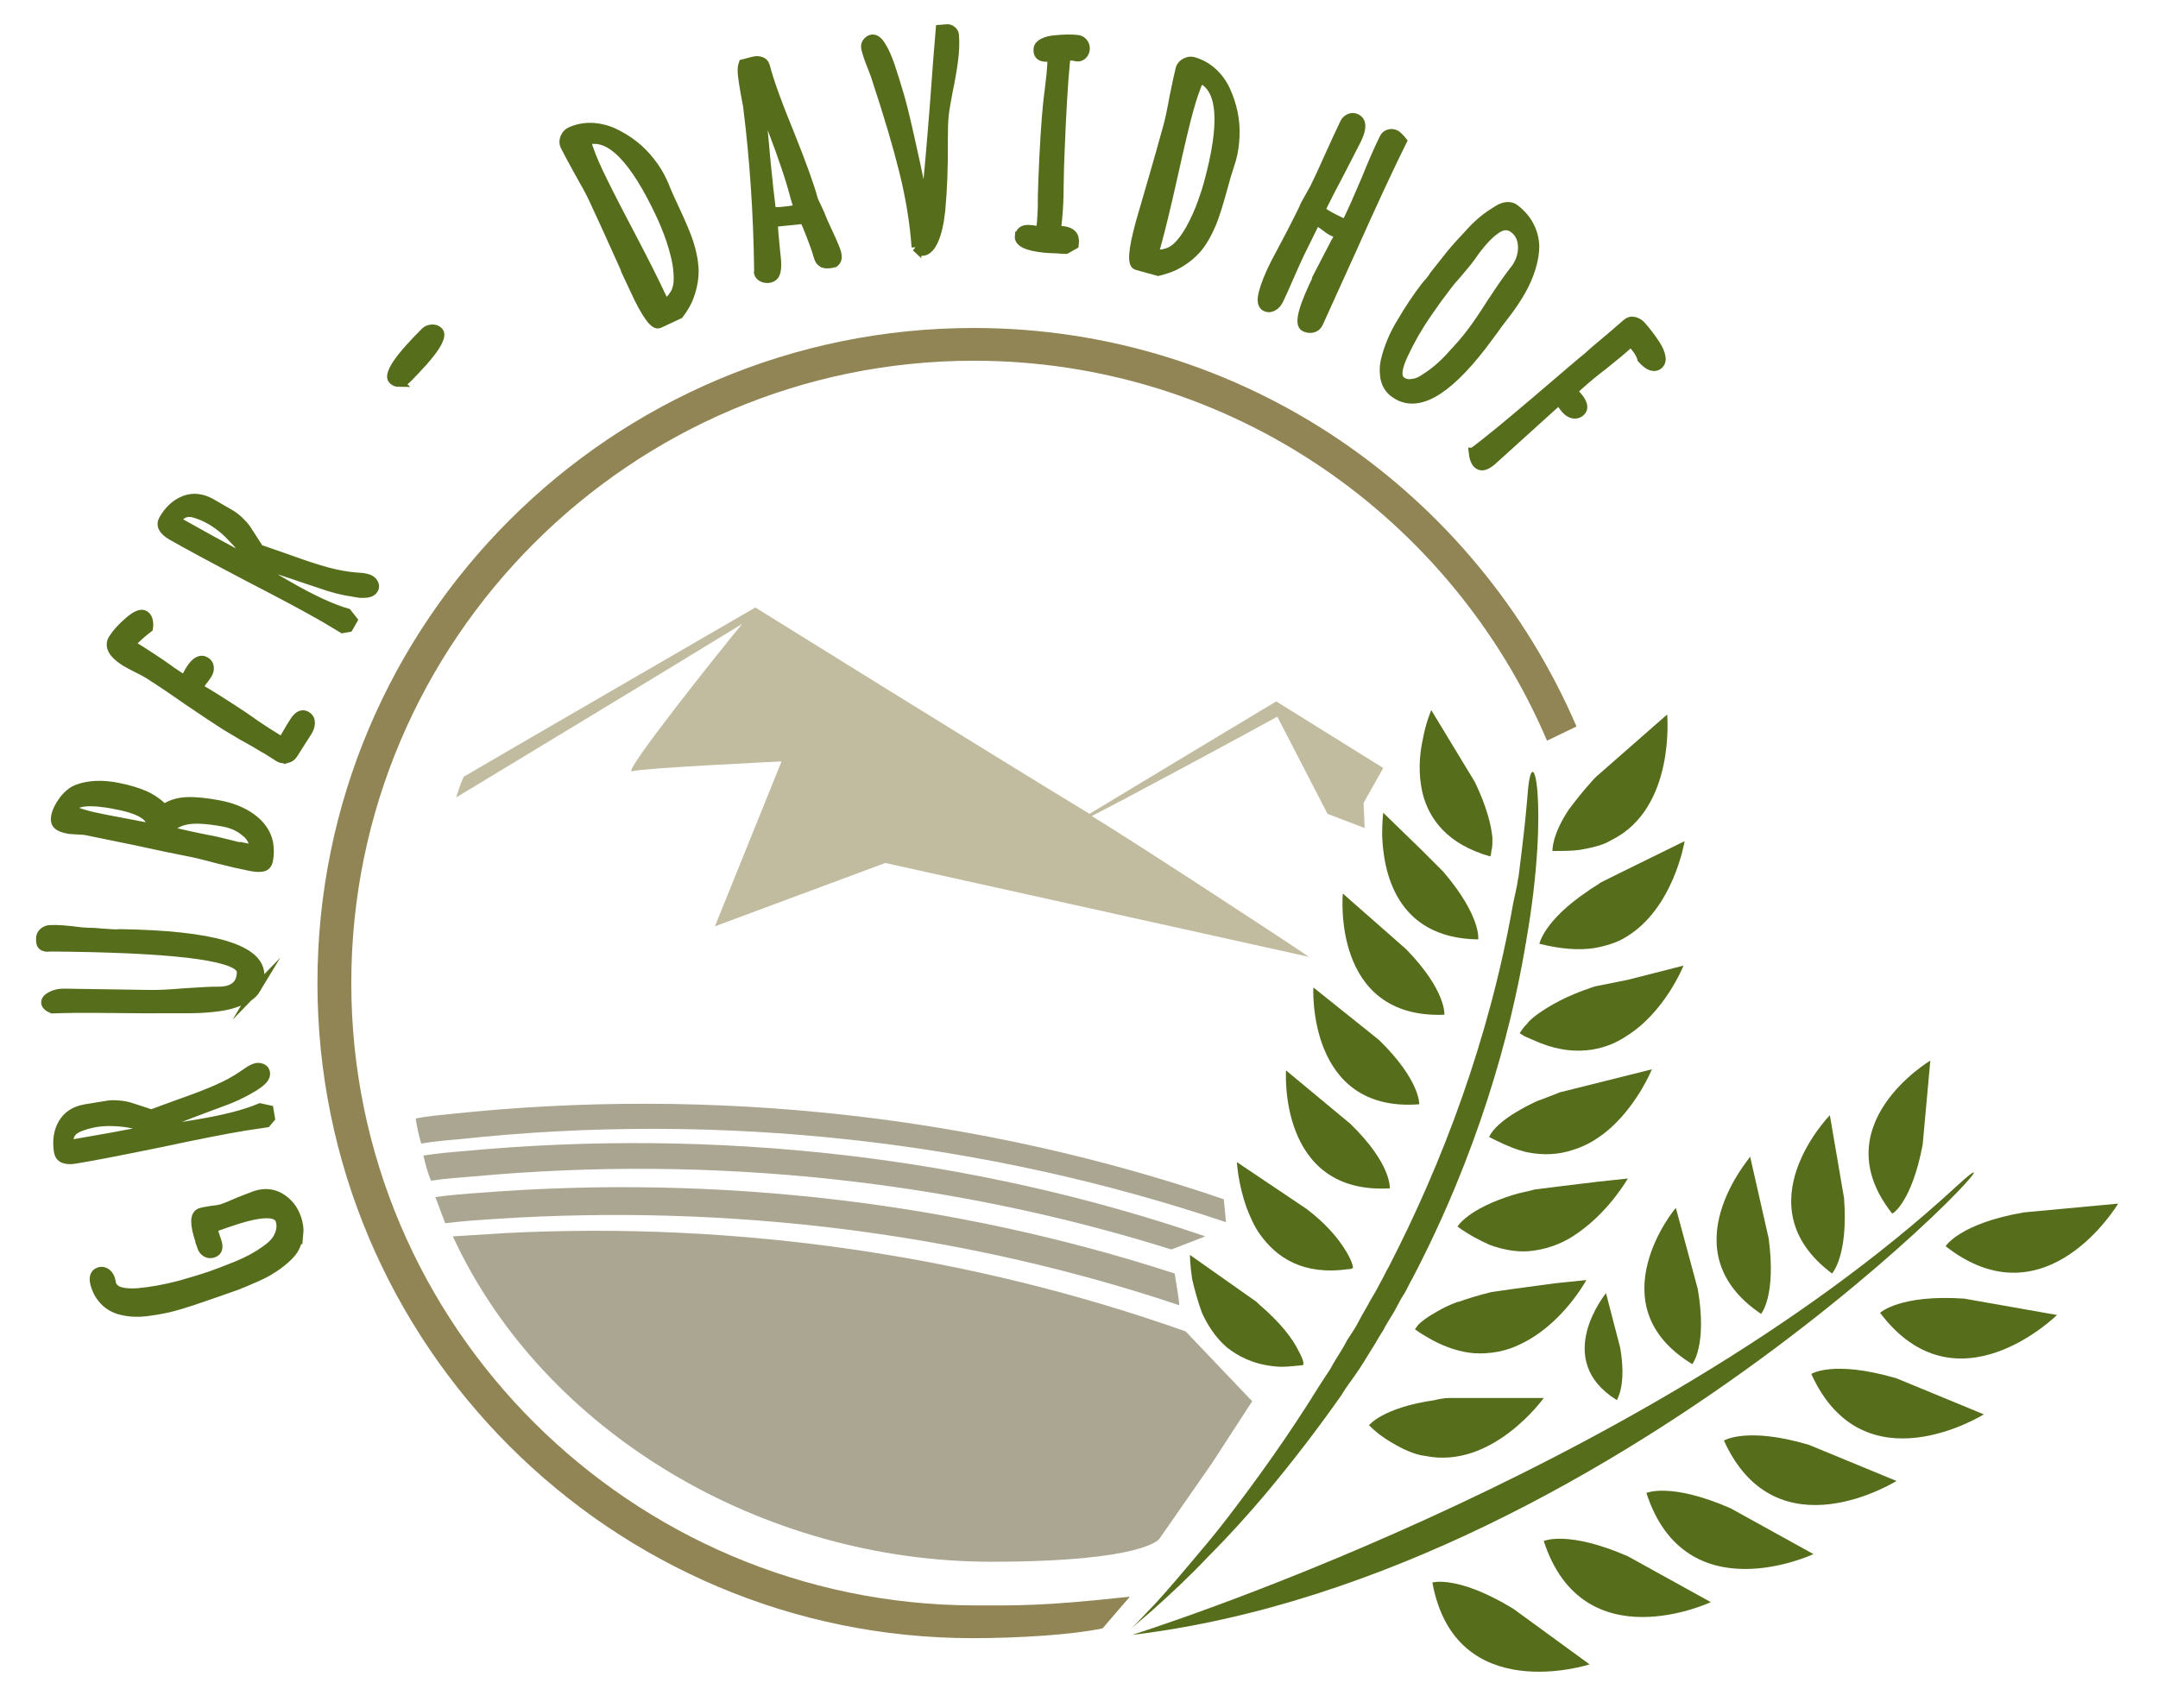 <?xml version="1.0" encoding="UTF-8"?>
<svg id="Ebene_2" data-name="Ebene 2" xmlns="http://www.w3.org/2000/svg" viewBox="0 0 197.62 156.4">
  <defs>
    <style>
      .cls-1 {
        stroke: #566d1b;
        stroke-miterlimit: 10;
        stroke-width: .82px;
      }

      .cls-1, .cls-2 {
        fill: #566d1b;
      }

      .cls-2, .cls-3, .cls-4, .cls-5 {
        stroke-width: 0px;
      }

      .cls-3 {
        fill: #aba692;
      }

      .cls-4 {
        fill: #c1bba0;
      }

      .cls-5 {
        fill: #918555;
      }
    </style>
  </defs>
  <path class="cls-5" d="M29.07,90.04c0,33.1,26.9,60,60,60,4.1,0,9.1-.3,11.9-.9l2.5-2.9c-8.2.9-10.5.8-14.3.8-31.4-.1-57-25.6-57-57s25.6-57,57-57c23.6,0,43.8,14.4,52.5,34.8l2.7-1.3c-9.2-21.4-30.4-36.5-55.2-36.5-33.2,0-60.1,26.9-60.1,60h0Z"/>
  <path class="cls-3" d="M112.07,109.84c-22.2-7.6-46.6-10.4-70.9-7.8-1,.1-2.1.2-3.1.4.1.8.3,1.6.5,2.3,1.1-.2,2.3-.3,3.5-.4,24-2.6,48.2.2,70.2,7.6l-.2-2.1h0Z"/>
  <path class="cls-3" d="M42.37,105.44c-1.2.1-2.4.2-3.6.4.2.8.4,1.6.7,2.3,1.3-.2,2.7-.3,4-.4,21.8-2,43.7.4,63.8,6.7l3.1-1.2c-21.3-7.3-44.7-10-68-7.8Z"/>
  <path class="cls-3" d="M107.57,116.64c-20-6.5-41.8-9.1-63.5-7.4-1.4.1-2.8.2-4.2.4.3.8.6,1.6.9,2.4,1.5-.2,3.1-.3,4.6-.4,21.5-1.4,42.9,1.3,62.6,7.9.1,0-.4-2.9-.4-2.9Z"/>
  <path class="cls-3" d="M108.57,121.94c-19.5-6.9-40.9-10.1-62.3-9-1.6.1-3.2.2-4.8.3,8.3,18,28.4,29.8,49.3,29.8,14.1,0,15.4-2.1,15.4-2.1l4.8-6.9,3.7-5.7-6.1-6.4h0Z"/>
  <path class="cls-4" d="M126.67,70.34c-3.2-2-9.8-6.1-9.8-6.1,0,0-15.8,9.5-17.1,10.3-10.2-6.2-30.6-18.9-30.6-18.9,0,0-25.2,14.6-26.7,15.5-.3.6-.5,1.3-.7,1.9,0,0,18.7-11.3,26.2-15.9-2,2.4-11,13.7-10.1,13.5,1-.3,13.7-.9,13.7-.9l-6.1,15.1,15.6-5.8,38.8,8.6c-3.7-2.5-16.9-11.1-19.9-12.9,2.8-1.4,14.1-7.5,17-9.1l4.6,8.9,3.4,1.3-.1-2.3,1.8-3.2h0Z"/>
  <path class="cls-2" d="M139.87,73.04c-.2,2.4-.5,4.8-.8,7.2-.1.4-.1.7-.2,1.1-.1.5-.2.9-.3,1.4-2.2,12.5-6.5,23.8-11.4,33.3-.3.5-.5,1-.8,1.5-.3.6-.6,1.1-.9,1.6-.3.6-.7,1.2-1,1.8-.3.6-.7,1.2-1.1,1.8-.4.8-.9,1.5-1.3,2.2-.3.6-.7,1.1-1,1.6-.1.1-.1.2-.2.3-2.9,4.7-5.8,8.7-8.4,12.1-1.3,1.7-2.5,3.1-3.6,4.4-1.6,1.9-2.9,3.4-3.9,4.4-1.2,1.3-1.6,1.6-1.6,1.6.8-.7,1.3-1.1,2.1-1.8,1.8-1.6,3.6-3.3,5.2-5,1.9-1.9,3.7-3.9,5.3-5.8,2.5-3,4.8-6,6.9-9,.4-.7.9-1.3,1.3-1.9.5-.7.9-1.4,1.4-2.2.4-.6.7-1.2,1.1-1.8.3-.6.7-1.2,1-1.7.2-.4.5-.9.7-1.3.1-.1.1-.2.2-.3.3-.5.5-1,.8-1.5,5.9-11.3,8.9-22.1,10.3-30.3,0-.2.1-.4.1-.6,2.2-12.6.5-19.3.1-13.1h0Z"/>
  <g>
    <path class="cls-2" d="M144.67,77.84c1.1-.2,2.1-.4,2.9-.9,5.9-2.9,5.1-11.5,5.1-11.5l-6.5,5.7q-.1.1-.2.2c-1,1.1-1.7,2-2.3,2.8-1.6,2.4-1.5,3.8-1.5,3.8,1,0,1.8,0,2.5-.1Z"/>
    <path class="cls-2" d="M145.97,86.84c1.1-.2,2.1-.5,2.9-1,4.4-2.6,5.4-8.8,5.4-8.8l-6.1,3-1.6.8c-.4.3-.8.5-1.2.8-4,2.7-4.4,4.8-4.4,4.8,2,.5,3.6.6,5,.4h0Z"/>
    <path class="cls-2" d="M146.07,90.34l-.3.1c-2.4.8-3.9,1.7-4.9,2.4-.4.3-.8.6-1,.9-.5.5-.7.9-.7.9.2.1.3.2.5.3.5.2.9.4,1.4.6,1.8.7,3.3.8,4.7.6,1.2-.2,2.2-.6,3.1-1.2,3.6-2.2,5.3-6.5,5.3-6.5l-5.1,1.3-3,.6h0Z"/>
  </g>
  <path class="cls-2" d="M148.47,98.64l-3.2.8-2.4.6c-.8.3-1.5.6-2.1.8-1.5.7-2.6,1.4-3.2,1.9-1,.8-1.2,1.4-1.2,1.4l.6.3c1,.5,2,.9,2.9,1.1,1.5.3,2.9.2,4.1-.2,1.4-.4,2.6-1.2,3.6-2.1,2.5-2.3,3.7-5.3,3.7-5.3l-2.8.7h0Z"/>
  <path class="cls-2" d="M146.27,108.24l-3.3.4-2.4.3c-.7.2-1.4.3-2,.5-4.2,1.3-5.1,2.9-5.1,2.9,1.1.8,2.1,1.3,3,1.7,1.4.5,2.8.7,4,.5,1.5-.2,2.9-.8,4-1.6,2.9-2,4.6-5,4.6-5l-2.8.3h0Z"/>
  <path class="cls-2" d="M142.37,117.54l-3.7.5-2.1.3c-1.2.3-2.2.6-3,.9h-.1c-.8.3-1.4.6-1.9.9-.9.5-1.4.9-1.7,1.2-.2.3-.3.4-.3.4.5.4,1.1.7,1.6,1,1.3.7,2.6,1.1,3.8,1.2,1.5.1,3-.2,4.2-.8,3.9-1.8,6.1-5.9,6.1-5.9l-2.9.3Z"/>
  <path class="cls-2" d="M135.47,128.04h-2.7c-.5,0-1,.1-1.4.2-4.8.7-6,2.3-6,2.3.7.7,1.4,1.2,2.1,1.6,1,.6,2.1,1.1,3,1.2,6.2,1.3,10.9-5.3,10.9-5.3h-5.9Z"/>
  <path class="cls-2" d="M136.67,76.74c-.1-1.1-.5-2.8-1.6-5.1l-4-6.6s-.5,1.1-.8,2.8c-.3,1.4-.4,3.1,0,4.8.6,2.4,2.3,4.7,6.2,5.8,0,0,.1-.2.1-.5.1-.3.1-.7.1-1.2h0Z"/>
  <path class="cls-2" d="M132.17,79.84l-2-2-3.5-3.4s-.1.8-.1,2c.1,3.3,1.2,9.5,8.8,9.6,0,0,.3-2.1-3.2-6.2h0Z"/>
  <path class="cls-2" d="M132.27,92.94s.2-2.2-3.5-6l-5.8-5.1s-1.1,11.5,9.3,11.1h0Z"/>
  <path class="cls-2" d="M129.97,101.14s.1-2.2-3.7-5.9l-6-4.8s-.6,11.5,9.7,10.7h0Z"/>
  <path class="cls-2" d="M127.27,108.84s.2-2.2-3.6-5.9l-5.9-4.9c0-.1-.8,11.4,9.5,10.8Z"/>
  <path class="cls-2" d="M122.97,114.14c-.6-.9-1.6-2.1-3.3-3.4l-6.4-4.3s.1,2,.9,4.2c.3.8.7,1.7,1.2,2.4,1.5,2.1,3.9,3.8,8.1,3.2.1,0,.3,0,.4-.1.1.1,0-.7-.9-2h0Z"/>
  <path class="cls-2" d="M118.87,123.64c-.5-1-1.5-2.4-3.6-4.2l-.2-.2-6.1-4.3s0,.9.2,2.2c.2.9.5,2,.9,3.1.5,1.1,1.2,2.2,2.2,3.1,1.1.9,2.5,1.6,4.4,1.8.8.1,1.6,0,2.6-.1.2,0,.1-.5-.4-1.4h0Z"/>
  <path class="cls-2" d="M179.07,108.74c-28.7,26.4-75.4,41-75.4,41,45.8-5.5,85.9-50.7,75.4-41Z"/>
  <path class="cls-2" d="M178.17,114.14c9.2,7.2,15.8-3.9,15.8-3.9l-8.6.8c-5.9,1-7.2,3.1-7.2,3.1Z"/>
  <path class="cls-2" d="M172.17,120.24c7,9.3,16.2.2,16.2.2l-8.5-1.5c-5.9-.4-7.7,1.3-7.7,1.3Z"/>
  <path class="cls-2" d="M165.87,125.84c4.8,10.6,15.8,3.7,15.8,3.7l-8-3.3c-5.8-1.7-7.8-.4-7.8-.4h0Z"/>
  <path class="cls-2" d="M157.87,131.94c4.8,10.6,15.8,3.7,15.8,3.7l-8-3.3c-5.7-1.7-7.8-.4-7.8-.4h0Z"/>
  <path class="cls-2" d="M158.47,138.14c-5.5-2.4-7.7-1.4-7.7-1.4,3.6,11.1,15.3,5.6,15.3,5.6l-7.6-4.2Z"/>
  <path class="cls-2" d="M149.07,142.54c-5.5-2.4-7.7-1.4-7.7-1.4,3.6,11.1,15.3,5.6,15.3,5.6l-7.6-4.2Z"/>
  <path class="cls-2" d="M131.17,144.94c2.1,11.5,14.4,7.5,14.4,7.5l-7-5.1c-5.1-3.1-7.4-2.4-7.4-2.4h0Z"/>
  <path class="cls-2" d="M176.07,104.84l.7-7.7s-9.9,5.9-3.5,14c0,.1,1.8-1,2.8-6.3h0Z"/>
  <path class="cls-2" d="M167.77,116.64s1.5-1.6,1.1-6.9l-1.3-7.6s-8.1,8.3.2,14.5h0Z"/>
  <path class="cls-2" d="M161.27,120.34s1.4-1.6.7-6.9l-1.7-7.5c.1,0-7.6,8.6,1,14.4Z"/>
  <path class="cls-2" d="M154.97,124.94s1.4-1.7.5-6.9l-2-7.4c0-.1-7.4,8.9,1.5,14.3h0Z"/>
  <path class="cls-2" d="M148.37,123.44l-1.3-5s-5,6.1,1,9.8c0-.1.9-1.3.3-4.8Z"/>
  <g>
    <path class="cls-1" d="M27.36,113.04c-.05.48-.18.91-.39,1.3-.17.32-.48.66-.9,1.03-.43.37-.85.68-1.28.93-.32.21-.79.46-1.44.74-.64.28-1.19.52-1.66.7l-1.59.56-1.1.38c-1.06.37-1.93.66-2.62.86-.84.25-1.75.44-2.73.57-.88.13-1.7.11-2.46-.07-.75-.16-1.37-.53-1.84-1.12-.24-.28-.43-.63-.58-1.05-.27-.76-.17-1.23.29-1.39.22-.08.43-.05.62.07.2.12.33.3.42.53.04.11.06.21.08.3,0,.08.03.17.07.28.11.3.36.51.77.63.41.12.94.15,1.58.11,1.23-.11,2.54-.35,3.91-.71,1.27-.36,2.21-.65,2.81-.86.62-.22,1.46-.54,2.52-.97.98-.42,1.81-.88,2.48-1.37.4-.28.7-.55.9-.81.21-.26.35-.56.44-.89.1-.37.09-.72-.02-1.04-.3-.85-1.91-.77-4.84.26l-1.26.44c-.01.14.03.36.13.64l.08.24.1.29c.22.62.12,1-.3,1.15-.26.09-.48.07-.68-.05-.2-.12-.34-.31-.43-.58h.03s-.13-.38-.13-.38c-.56-1.6-.56-2.5,0-2.7.17-.06.51-.13,1.04-.21.48-.05.83-.11,1.04-.19.31-.11.79-.3,1.43-.59l1.44-.56c.88-.31,1.67-.25,2.38.17.71.42,1.22,1.05,1.51,1.91.17.5.24.98.19,1.46Z"/>
    <path class="cls-1" d="M23.13,99.62c-.93.55-1.91,1.01-2.93,1.36l-.94.35c-2.65.99-4.15,1.58-4.51,1.79l.05.33c.56-.09,1.06-.16,1.53-.22l1.58-.26c2.56-.42,4.53-.92,5.91-1.51l.82.18.13.78-.37.43-1.93.29c-1.72.28-4.32.79-7.79,1.53-3.71.76-6.3,1.26-7.8,1.5-.92.15-1.43-.08-1.53-.69-.16-1-.03-1.87.4-2.6.43-.73,1.12-1.17,2.08-1.33l2.01-.33c.29-.05.62-.05,1.01-.02.39.03.71.09.96.16l1.12.36.93.31.67-.25,1.97-.72c1.43-.5,2.59-.95,3.46-1.34.88-.39,1.66-.82,2.35-1.3l.32-.22c.35-.25.64-.39.87-.43.19-.03.37,0,.53.08s.26.22.29.41c.07.41-.33.86-1.19,1.34ZM11.48,102.82c-.99-.13-1.89-.13-2.7,0-.61.1-1.17.27-1.69.5-.29.14-.5.33-.63.57-.13.24-.17.52-.12.83l.15.03h.27s3.38-.59,3.38-.59c.99-.2,2.07-.39,3.23-.58-.28-.37-.91-.63-1.91-.76Z"/>
    <path class="cls-1" d="M23.49,90.55c-.21.35-.51.64-.9.86-.82.44-1.75.72-2.78.83-.89.12-1.96.17-3.2.15-2.09.02-4.65.01-7.67-.03h-2.24c-.12.01-.31.02-.58.01-.74.03-1.18.04-1.34.04-.4-.17-.61-.38-.6-.6,0-.23.18-.42.53-.6.35-.17.73-.26,1.14-.25l7.91.12c.78.01,1.8-.04,3.08-.15,1.59-.11,2.62-.16,3.08-.15,1.43.02,2.16-.56,2.18-1.75.02-1.35-5.18-2.11-15.61-2.27l-1.63-.02h-.26c-.06.01-.14.02-.23.02-.23,0-.4-.06-.51-.16s-.16-.31-.15-.61c0-.24.08-.44.23-.58.15-.14.32-.22.51-.26.12-.02.34-.02.67-.02.31,0,.8.04,1.48.11.56.08,1.04.13,1.45.14.45,0,.84.03,1.19.07l1.22.08h.23c.08-.01.17-.02.26-.02,8.6.13,12.89,1.41,12.85,3.84,0,.45-.11.86-.32,1.21Z"/>
    <path class="cls-1" d="M23.9,79.44c-.24.03-.57,0-.99-.08-.82-.16-1.82-.39-3-.69-1.12-.31-2.13-.55-3.03-.72-1.01-.19-2.52-.51-4.52-.95l-4.5-.92c-.17-.03-.43-.05-.79-.06l-.73-.05-.14-.03c-.44-.08-.75-.21-.93-.38-.18-.17-.24-.43-.18-.78.09-.48.34-.98.73-1.5.4-.52.84-.86,1.32-1.04,1.02-.36,2.21-.41,3.58-.15,1.03.2,1.87.45,2.54.75s1.25.71,1.76,1.23c.59-.4,1.29-.62,2.09-.65.8-.03,1.79.07,2.95.29s2.13.61,2.91,1.16c.89.63,1.43,1.4,1.63,2.32.09.55.09,1.09-.01,1.61-.08.41-.31.62-.69.64ZM10.65,73.71c-2.46-.47-3.81-.34-4.07.4.4.29,1.41.59,3.02.9l4.23.81c.17-.96-.89-1.67-3.18-2.1ZM22.45,76.2c-.53-.45-1.17-.74-1.93-.89-.8-.15-1.51-.24-2.14-.27-.49-.02-.9,0-1.24.06-.34.06-.66.17-.96.32-.33.17-.55.39-.66.68,1.07.28,2.5.59,4.29.94.11.02.47.11,1.08.26l.96.24s.07,0,.09-.01h.06s1.29.26,1.29.26c-.02-.62-.29-1.15-.82-1.59Z"/>
    <path class="cls-1" d="M26.27,69.46c-.25.07-.49.05-.71-.07l-.64-.41-.49-.31c-.16-.08-.33-.18-.53-.3-.34-.22-.88-.53-1.62-.93l-1.6-.95c-.8-.51-1.98-1.29-3.54-2.35-1.38-.97-2.56-1.76-3.52-2.37-.23-.15-.59-.34-1.08-.58-.5-.25-.86-.45-1.08-.58-1.16-.74-1.53-1.44-1.11-2.11.33-.52.82-1.06,1.48-1.62.65-.56,1.12-.74,1.42-.55.16.1.27.27.33.49.05.22.06.46.02.7-.67.51-1.22,1.01-1.64,1.5.26.14.61.36,1.07.65.65.42,1.24.8,1.75,1.15.75.55,1.33.94,1.72,1.19l.44.18.22-.4c.07-.14.16-.3.28-.49.48-.76.96-1,1.41-.71.18.11.29.28.32.5.03.22-.02.44-.16.67-.18.29-.34.5-.47.64l-.38.6c.45.24,1.08.62,1.9,1.14.82.52,1.55,1,2.2,1.43.97.68,1.7,1.18,2.19,1.49.92.58,1.38.86,1.41.83l.47-.8c.16-.28.35-.61.6-.99.38-.6.77-.78,1.16-.53.23.15.34.36.34.63,0,.28-.1.56-.28.84l-1.29,2.03c-.13.21-.32.35-.58.42Z"/>
    <path class="cls-1" d="M32.45,54.27c-1.07-.16-2.11-.43-3.13-.8l-.96-.32c-2.67-.91-4.21-1.4-4.62-1.47l-.17.29c.49.28.93.55,1.32.8l1.38.8c2.25,1.3,4.09,2.16,5.53,2.57l.52.66-.39.68-.56.1-1.67-1c-1.51-.87-3.84-2.12-7-3.75-3.35-1.76-5.68-3.02-6.99-3.77-.8-.47-1.05-.97-.74-1.5.51-.88,1.16-1.46,1.95-1.76.79-.29,1.61-.19,2.45.29l1.76,1.02c.25.15.52.35.8.62.28.27.49.51.64.73l.64.99.53.83.67.23,1.98.69c1.42.52,2.6.9,3.53,1.16.93.25,1.81.41,2.64.48l.39.03c.43.03.75.1.95.22.17.1.29.23.36.4.07.17.06.34-.04.5-.21.36-.8.45-1.77.28ZM21.4,49.37c-.68-.73-1.38-1.3-2.08-1.71-.54-.31-1.08-.54-1.62-.68-.32-.07-.6-.06-.85.05-.25.11-.46.3-.62.57l.1.12.2.18,3,1.67c.89.47,1.85,1,2.87,1.59.02-.46-.31-1.06-1-1.8Z"/>
    <path class="cls-1" d="M36.57,35.03c-.25,0-.45-.07-.61-.25-.16-.17-.13-.47.08-.91.3-.62.99-1.5,2.08-2.65.42-.44.69-.71.81-.83.18-.17.39-.25.64-.26s.46.07.61.24c.16.17.13.47-.08.91-.3.62-.99,1.5-2.09,2.65-.42.44-.68.71-.81.83-.18.17-.39.25-.64.26Z"/>
    <path class="cls-1" d="M58.1,26.52l-1.89-4.19c-.55-1.24-1.19-2.62-1.9-4.15-.26-.56-.72-1.41-1.37-2.54-.68-1.24-1.09-2.01-1.22-2.29-.11-.23-.11-.47,0-.74.11-.26.27-.45.49-.55.6-.28,1.24-.41,1.92-.4.68.02,1.35.17,2.01.46,1.4.65,2.55,1.55,3.43,2.7.46.58.83,1.18,1.12,1.82.11.23.2.44.27.64l.31.72.67,1.45c.52,1.12.9,2.03,1.13,2.71.31.93.47,1.8.5,2.62,0,.9-.19,1.79-.56,2.67-.18.41-.45.85-.81,1.34l-1.84.86c-.44.21-1.2-.84-2.27-3.14ZM61.69,27.08c.21-.32.33-.69.39-1.1.04-.36.03-.79-.02-1.29-.05-.5-.14-.96-.26-1.4-.21-.86-.5-1.71-.85-2.56-.08-.22-.22-.53-.4-.93-2.47-5.31-4.75-7.61-6.86-6.91.25.85.61,1.79,1.1,2.82.52,1.11,1.48,3.01,2.9,5.7,1.26,2.39,2.22,4.3,2.89,5.74l.29.63c.34-.16.61-.4.82-.72Z"/>
    <path class="cls-1" d="M75.4,24.1c-.24-.08-.4-.3-.49-.65-.15-.56-.49-1.49-1.02-2.8l-.26-.56-2.81.29c0,.46.08,1.37.22,2.74.13.95.12,1.6-.04,1.96-.08.2-.24.33-.48.4-.22.06-.44.04-.66-.05-.22-.09-.36-.24-.41-.45l.02-.15v-.12c-.07-5.13-.4-10.12-1.01-14.97-.02-.07-.04-.2-.07-.39-.03-.18-.08-.45-.15-.79-.13-.71-.21-1.28-.26-1.71-.04-.43-.02-.77.07-1.01l.93-.24c.25-.07.49-.06.7.01.21.07.35.22.41.45.37,1.42,1.12,3.49,2.24,6.21,1.12,2.79,1.83,4.77,2.14,5.93.03.11.15.39.37.84.2.41.32.68.36.81.04.13.27.67.72,1.62.4.86.63,1.42.7,1.68v.03c.12.41.04.71-.22.9-.42.11-.75.12-.98.05ZM72.81,18.11c-.44-1.69-1.15-3.8-2.13-6.35l-1.04-2.85c.37,4.61.71,8.08,1.01,10.41.32.12,1.16.06,2.52-.18-.13-.27-.25-.61-.35-1.02Z"/>
    <path class="cls-1" d="M83.89,22.64c-.16-2.22-.53-4.51-1.11-6.86-.58-2.35-1.42-5.21-2.54-8.59-.05-.19-.16-.48-.32-.88-.42-1.06-.64-1.73-.66-2.02-.01-.17.05-.33.18-.48.13-.15.28-.22.45-.24.28-.02.56.2.84.67.28.45.55,1.05.81,1.82.26.77.56,1.72.89,2.86.31,1.08.7,2.76,1.19,5.01l.25,1.12.53,2.56c.13.71.23,1.22.31,1.52.24-2.15.52-5.27.84-9.33.25-3.48.44-5.85.55-7.12l.62-.05c.17-.01.32.04.46.16s.22.26.23.44c.05.7.03,1.45-.08,2.26-.1.81-.27,1.79-.51,2.94-.19.99-.31,1.72-.36,2.21-.05.49-.07,1.26-.07,2.31.02,2.35-.06,4.46-.24,6.34-.12,1.14-.33,2.04-.62,2.7-.29.66-.65,1.01-1.08,1.04l-.57-.4Z"/>
    <path class="cls-1" d="M93.37,21.63c.04-.46.36-.67.94-.61l.31.03.28.06c.15.02.26-.02.32-.11.07-.09.11-.26.14-.51.03-.33.06-.84.09-1.54-.01-.47,0-1.3.05-2.51.12-2.97.26-5.2.41-6.71.05-.54.11-1.03.17-1.47l.17-1.47c.06-.64.09-1.17.07-1.6-.31.05-.53.07-.66.05-.45-.04-.65-.3-.6-.76.02-.23.18-.42.48-.57.3-.15.67-.24,1.1-.27.76-.08,1.44-.09,2.02-.03.22.02.41.12.55.3.14.18.2.38.18.59-.02.21-.1.39-.24.53-.14.14-.3.2-.49.19-.11-.01-.21-.03-.28-.06l-.22-.02c-.19-.02-.33.01-.42.09-.09.08-.15.23-.17.46-.19,1.87-.35,4.7-.5,8.48-.03.7-.06,1.73-.08,3.09,0,.9-.04,1.81-.13,2.73l-.11,1.1c.12,0,.3,0,.56.03.79.08,1.15.45,1.08,1.13l-.02.17-.75.42s-.08,0-.18,0c-.1,0-.3-.01-.58-.04-.6-.02-.99-.04-1.16-.06-1.63-.16-2.42-.53-2.36-1.11Z"/>
    <path class="cls-1" d="M104.4,20.44l1.28-4.41c.38-1.3.79-2.77,1.24-4.39.17-.6.37-1.54.6-2.82.29-1.39.47-2.23.55-2.53.07-.24.23-.43.48-.56.25-.13.49-.17.73-.1.63.18,1.21.49,1.72.94.51.45.92,1,1.23,1.65.65,1.4.94,2.83.87,4.28-.03.74-.13,1.44-.32,2.11-.07.24-.14.46-.21.67l-.24.75-.43,1.54c-.33,1.2-.63,2.13-.89,2.8-.37.9-.8,1.68-1.31,2.32-.58.68-1.3,1.24-2.16,1.67-.4.19-.9.35-1.48.5l-1.96-.54c-.47-.13-.37-1.42.3-3.87ZM106.77,23.19c.36-.11.7-.3,1.01-.58.26-.25.54-.58.82-1,.28-.42.51-.83.71-1.24.4-.8.73-1.63,1.01-2.5.08-.22.18-.54.3-.97,1.56-5.64,1.31-8.88-.75-9.71-.36.81-.69,1.76-.99,2.86-.33,1.18-.82,3.25-1.48,6.23-.59,2.63-1.09,4.71-1.52,6.25l-.19.67c.36.1.73.09,1.09-.02Z"/>
    <path class="cls-1" d="M120.71,25.23l.76-1.47.62-1.19.04-.08.13-.26c.08-.13.18-.29.27-.48.02-.03.01-.09-.01-.17-.02-.08-.03-.13-.01-.17v-.03c-.09,0-.25-.06-.47-.17-.22-.11-.47-.28-.76-.51-.09-.07-.34-.24-.74-.53l-1.48,3c-.22.45-.55,1.18-.98,2.17-.42.98-.75,1.71-.98,2.17-.13.26-.31.45-.54.58-.23.12-.46.13-.67.02-.32-.16-.39-.59-.21-1.3.19-.73.55-1.62,1.08-2.68l1.1-2.08c.31-.58.63-1.2.96-1.86l.22-.44.18-.36c.14-.28.22-.46.25-.56l.07-.13.82-1.47c.33-.66.79-1.65,1.38-2.98.6-1.33,1.06-2.32,1.38-2.98.1-.21.26-.36.47-.45.21-.09.42-.08.62.02.54.27.55.92.04,1.96l-1.65,3.21c-.52.96-1.07,2.03-1.66,3.23.21.21.64.48,1.3.81l.94.46c.08-.09.15-.18.21-.29.41-.83.97-2.09,1.68-3.77.64-1.59,1.2-2.86,1.67-3.81.09-.19.25-.32.45-.38.21-.06.41-.04.61.06.12.06.27.19.44.38l.18.22c-1.22,2.47-2.77,5.8-4.64,10l-3.04,6.7c-.12.24-.3.39-.55.44s-.49.02-.72-.1c-.57-.28-.15-1.86,1.27-4.72Z"/>
    <path class="cls-1" d="M126.86,34.74c-.13-.51-.14-1.05-.02-1.64.29-1.27.81-2.5,1.55-3.68.67-1.15,1.38-2.2,2.12-3.17.14-.18.27-.33.38-.44l.32-.41c.06-.08.08-.12.07-.13l.32-.41,1.26-1.59c.39-.48,1.06-1.22,1.99-2.21.64-.68,1.36-1.26,2.17-1.75.34-.23.65-.36.94-.39s.54.03.75.19c.6.46,1.05.98,1.35,1.57.31.59.47,1.21.49,1.86,0,.61-.11,1.28-.33,2-.22.72-.53,1.43-.93,2.13-.41.71-.89,1.43-1.45,2.15l-.14.18c-.37.48-.69.91-.97,1.31l-.99,1.33c-3.41,4.42-6.11,5.86-8.11,4.32-.39-.3-.65-.7-.78-1.21ZM129.29,35.14c.4-.05.8-.22,1.22-.51.89-.56,1.71-1.28,2.47-2.14.68-.73,1.24-1.37,1.67-1.94.53-.69,1.18-1.64,1.94-2.84.82-1.25,1.46-2.17,1.91-2.75l.32-.42c.42-.61.62-1.26.6-1.96-.02-.7-.28-1.25-.79-1.64s-1.07-.35-1.7.12c-.52.36-1.06.92-1.64,1.67-.22.29-.41.54-.54.75l-.48.62-.86,1.03c-.28.3-.57.64-.86,1.02-.64.83-1.25,1.67-1.83,2.52-.83,1.2-1.54,2.43-2.14,3.71-.64,1.32-.73,2.16-.26,2.51.27.21.6.29,1,.23Z"/>
    <path class="cls-1" d="M134.91,41.41c1.29-.97,3.21-2.54,5.74-4.7,2.64-2.26,4.22-3.61,4.77-4.05l.52-.47c1.46-1.22,2.46-2.08,3.01-2.57.2-.18.43-.25.69-.19.26.06.48.19.67.4.44.49.87,1.05,1.29,1.69.27.42.44.79.5,1.12.07.33,0,.58-.18.75-.4.36-.93.19-1.57-.52-.1-.4-.35-.82-.77-1.28l-.23-.25-.26.23c-.56.51-1.3,1.12-2.21,1.85-.87.66-1.62,1.28-2.27,1.87l-.58.53.15.17.19.21c.62.68.74,1.19.37,1.53-.19.17-.41.23-.65.19s-.47-.17-.66-.38c-.3-.33-.51-.64-.63-.91l-6.1,5.52c-.63.57-1.11.68-1.44.31-.19-.21-.31-.56-.36-1.05Z"/>
  </g>
</svg>